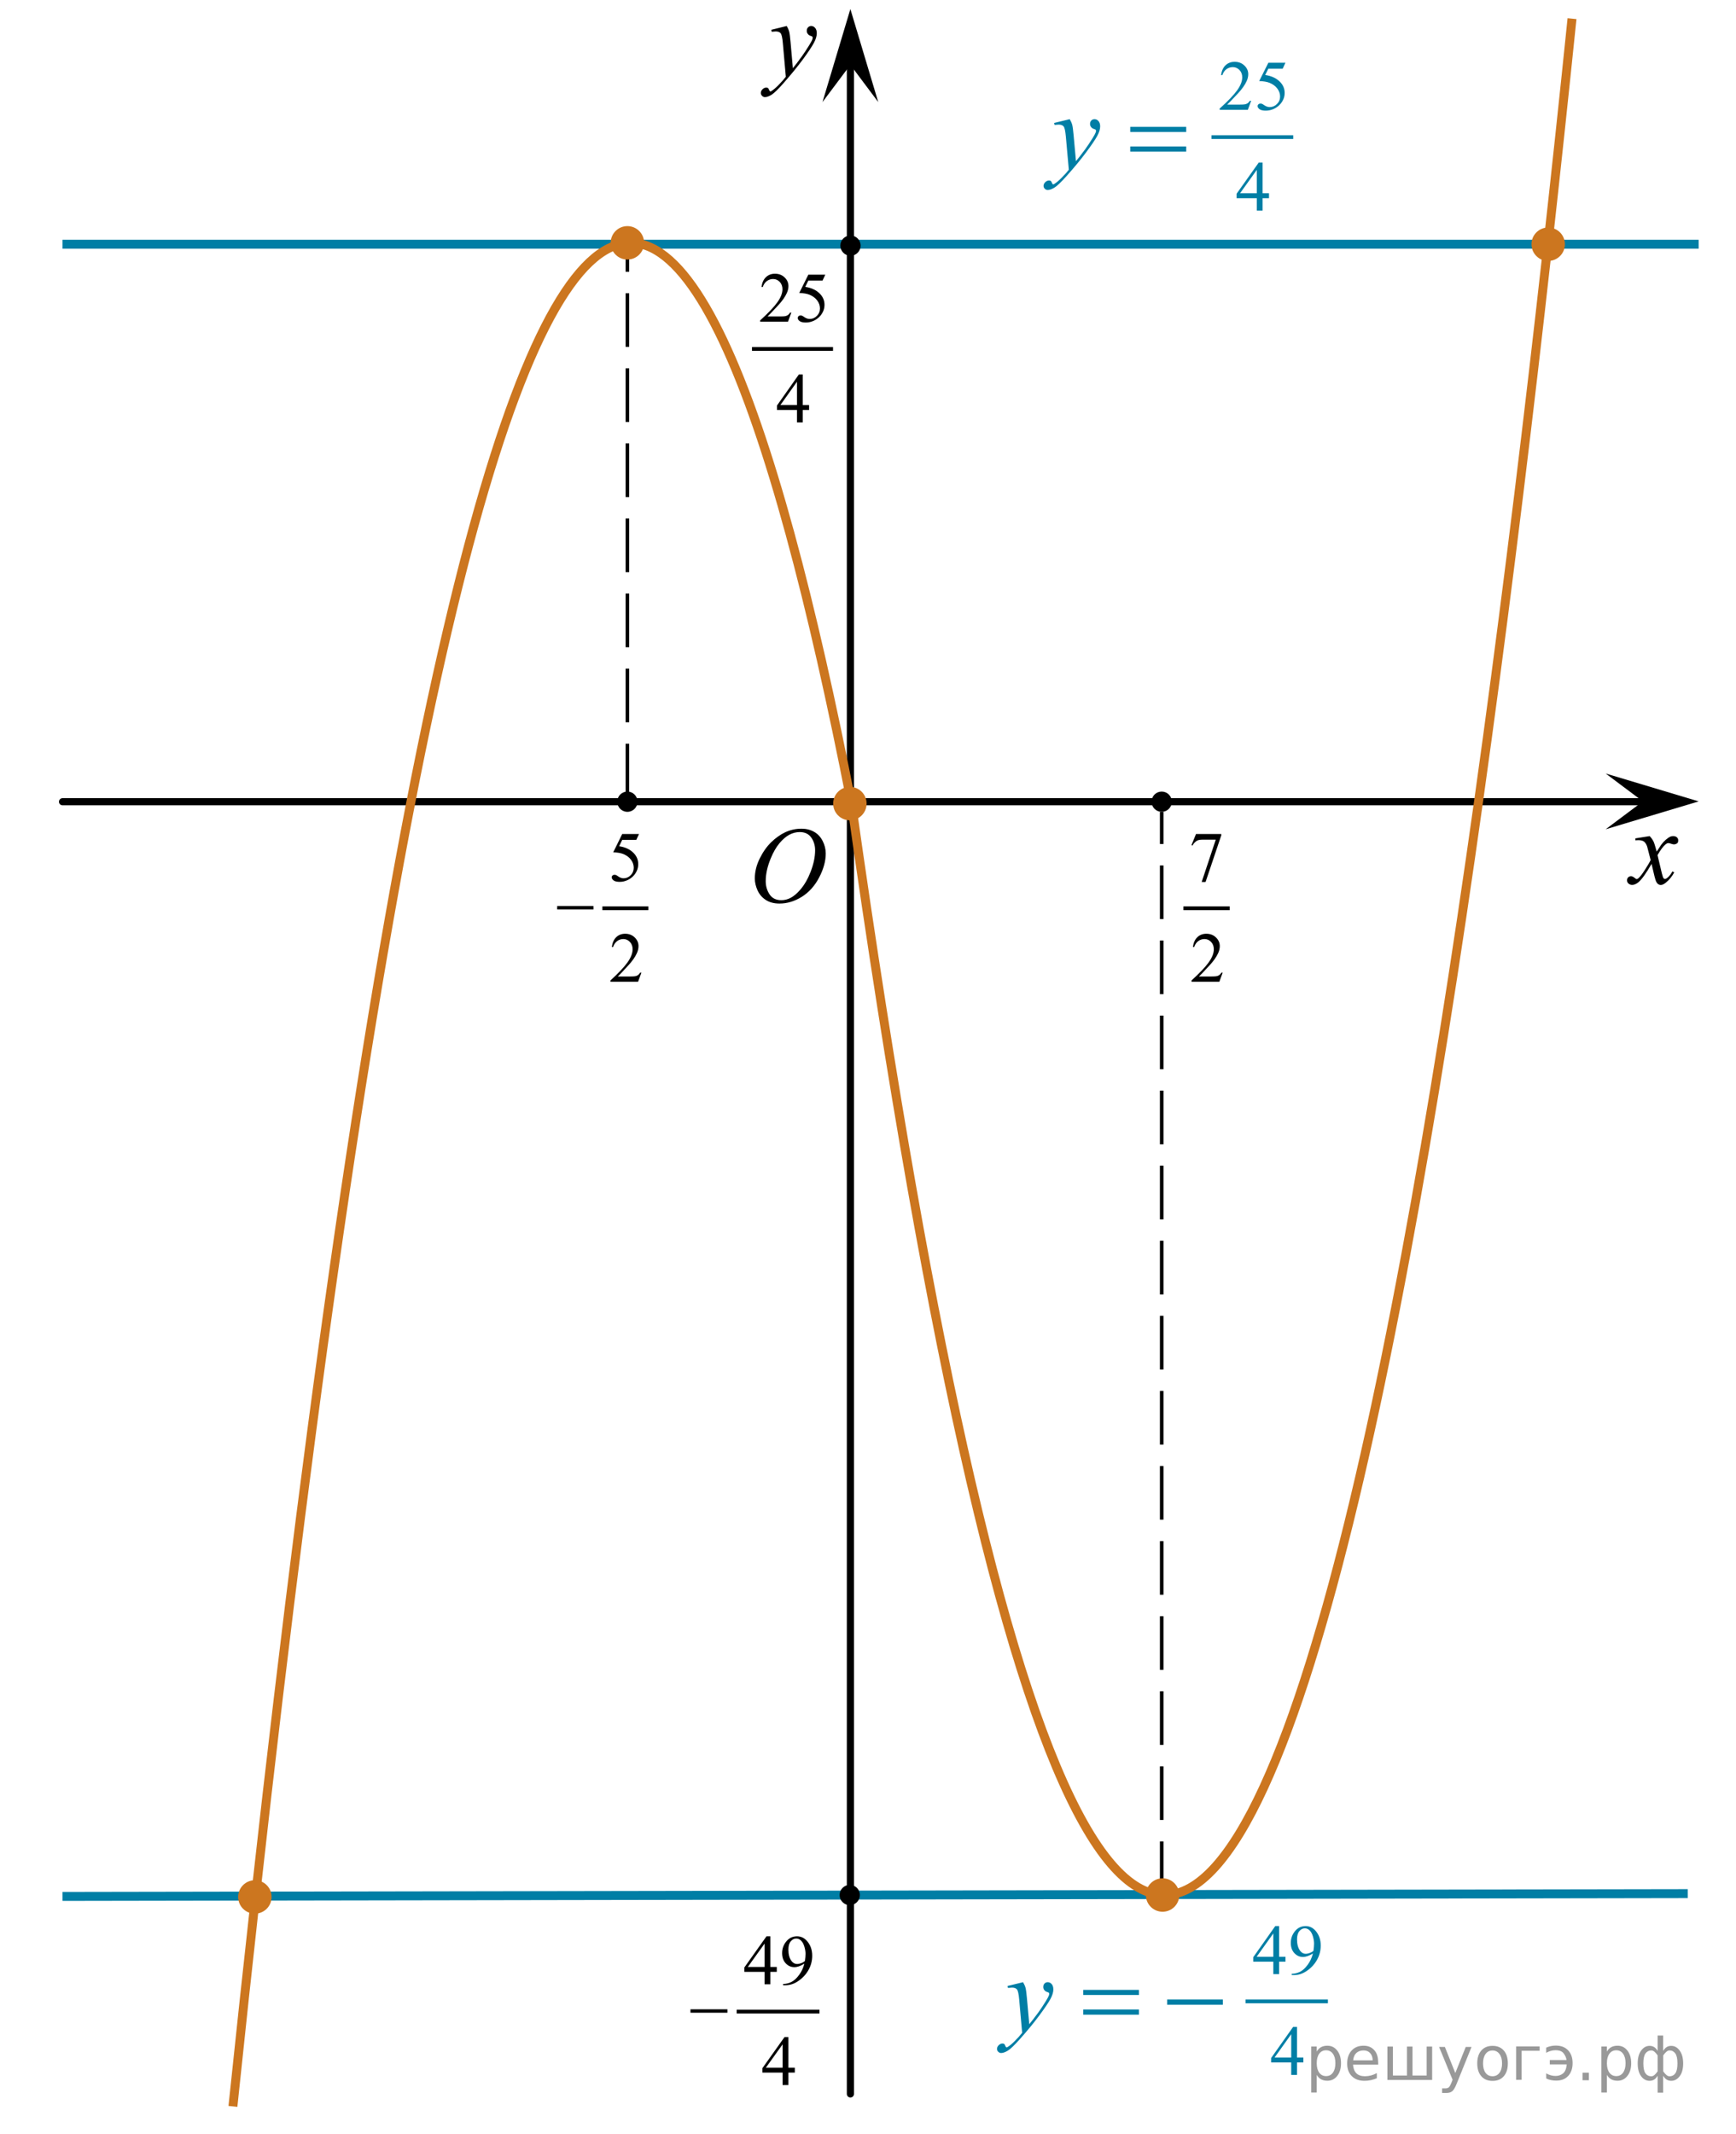 <?xml version="1.0" encoding="utf-8"?>
<!-- Generator: Adobe Illustrator 16.0.0, SVG Export Plug-In . SVG Version: 6.00 Build 0)  -->
<!DOCTYPE svg PUBLIC "-//W3C//DTD SVG 1.1//EN" "http://www.w3.org/Graphics/SVG/1.1/DTD/svg11.dtd">
<svg version="1.1" id="Слой_1" xmlns="http://www.w3.org/2000/svg" xmlns:xlink="http://www.w3.org/1999/xlink" x="0px" y="0px"
	 width="242.891px" height="298.418px" viewBox="-226.328 41.313 242.891 298.418"
	 enable-background="new -226.328 41.313 242.891 298.418" xml:space="preserve">
<path fill="none" stroke="#000000" stroke-linecap="round" stroke-linejoin="round" stroke-miterlimit="8" d="M-12.885,230.73"/>
<path fill="none" stroke="#95D390" stroke-width="1.25" stroke-linecap="round" stroke-linejoin="round" stroke-miterlimit="8" d="
	M-107.437,223.27"/>
<g>
	<g>
		<g>
			<g>
				<g>
					<g>
						<g>
							<g>
								<g>
									<g>
										<g>
											<g>
												<g>
													<g>
														<defs>
															<rect id="SVGID_1_" x="-123.665" y="153.705" width="16.438" height="17.871"/>
														</defs>
														<clipPath id="SVGID_2_">
															<use xlink:href="#SVGID_1_"  overflow="visible"/>
														</clipPath>
														<g clip-path="url(#SVGID_2_)">
															<path d="M-114.188,157.215c0.659,0,1.245,0.146,1.758,0.436c0.511,0.285,0.91,0.713,1.199,1.273
																c0.286,0.563,0.437,1.146,0.437,1.754c0,1.072-0.312,2.197-0.933,3.379c-0.621,1.18-1.435,2.076-2.435,2.697
																c-1,0.619-2.035,0.932-3.104,0.932c-0.771,0-1.414-0.172-1.935-0.516c-0.519-0.344-0.896-0.793-1.146-1.354
																c-0.248-0.563-0.371-1.104-0.371-1.635c0-0.938,0.226-1.854,0.673-2.771c0.448-0.911,0.983-1.681,1.606-2.289
																c0.623-0.606,1.289-1.084,1.989-1.413C-115.736,157.379-114.986,157.215-114.188,157.215z M-114.438,157.688
																c-0.49,0-0.974,0.122-1.438,0.365c-0.465,0.244-0.933,0.644-1.394,1.194c-0.461,0.554-0.877,1.271-1.244,2.177
																c-0.45,1.104-0.679,2.146-0.679,3.123c0,0.698,0.181,1.313,0.537,1.854c0.357,0.541,0.906,0.813,1.646,0.813
																c0.447,0,0.886-0.105,1.313-0.332c0.431-0.229,0.877-0.604,1.345-1.141c0.584-0.676,1.071-1.531,1.474-2.58
																c0.395-1.049,0.596-2.021,0.596-2.932c0-0.669-0.18-1.264-0.537-1.771
																C-113.18,157.944-113.719,157.688-114.438,157.688z"/>
														</g>
													</g>
												</g>
											</g>
										</g>
									</g>
								</g>
							</g>
						</g>
					</g>
				</g>
			</g>
		</g>
	</g>
</g>
<path fill="none" stroke="#000000" stroke-linecap="round" stroke-linejoin="round" stroke-miterlimit="8" d="M-128.58,329.919"/>
<g>
	<g>
		<g>
			<g>
				<g>
					<g>
						<g>
							<g>
								<g>
									<g>
										<g>
											<g>
												<g>
													<defs>
														<rect id="SVGID_3_" x="-1.348" y="155.307" width="12.357" height="13.729"/>
													</defs>
													<clipPath id="SVGID_4_">
														<use xlink:href="#SVGID_3_"  overflow="visible"/>
													</clipPath>
													<g clip-path="url(#SVGID_4_)">
														<path d="M4.484,158.251c0.238,0.256,0.422,0.513,0.545,0.771c0.092,0.184,0.232,0.646,0.438,1.396l0.648-0.979
															c0.172-0.229,0.381-0.461,0.627-0.679c0.244-0.213,0.461-0.354,0.646-0.438c0.116-0.054,0.248-0.07,0.395-0.07
															c0.213,0,0.381,0.059,0.506,0.17c0.125,0.109,0.188,0.25,0.188,0.412c0,0.188-0.036,0.313-0.104,0.385
															c-0.145,0.123-0.299,0.188-0.479,0.188c-0.104,0-0.215-0.021-0.331-0.063c-0.229-0.08-0.388-0.115-0.466-0.115
															c-0.116,0-0.259,0.064-0.42,0.203c-0.309,0.26-0.671,0.75-1.094,1.48l0.604,2.535
															c0.099,0.393,0.173,0.614,0.235,0.689c0.063,0.076,0.129,0.113,0.189,0.113c0.104,0,0.227-0.061,0.359-0.17
															c0.271-0.229,0.5-0.521,0.691-0.889l0.26,0.137c-0.313,0.578-0.703,1.063-1.184,1.441
															c-0.271,0.217-0.498,0.316-0.688,0.316c-0.271,0-0.494-0.146-0.655-0.465c-0.104-0.188-0.313-1.021-0.645-2.479
															c-0.77,1.332-1.382,2.188-1.845,2.569c-0.302,0.244-0.59,0.367-0.871,0.367c-0.195,0-0.375-0.066-0.539-0.213
															c-0.115-0.104-0.176-0.256-0.176-0.438c0-0.16,0.056-0.301,0.161-0.404c0.104-0.104,0.237-0.159,0.396-0.159
															c0.155,0,0.323,0.08,0.503,0.232c0.127,0.104,0.229,0.171,0.295,0.171c0.063,0,0.138-0.039,0.229-0.114
															c0.229-0.188,0.545-0.593,0.938-1.214c0.396-0.616,0.66-1.063,0.782-1.343c-0.306-1.191-0.472-1.825-0.493-1.896
															c-0.108-0.313-0.263-0.547-0.438-0.682c-0.188-0.136-0.448-0.197-0.811-0.197c-0.107,0-0.24,0.006-0.393,0.021v-0.271
															L4.484,158.251z"/>
													</g>
												</g>
											</g>
										</g>
									</g>
								</g>
							</g>
						</g>
					</g>
				</g>
			</g>
		</g>
	</g>
</g>
<polygon points="3.534,153.398 -1.673,149.496 11.341,153.398 -1.673,157.297 "/>
<path fill="none" stroke="#000000" stroke-linejoin="round" stroke-miterlimit="8" d="M-202.633,163.273"/>
<path fill="none" stroke="#000000" stroke-linejoin="round" stroke-miterlimit="8" d="M-26.579,216.475"/>
<path fill="none" stroke="#000000" stroke-linejoin="round" stroke-miterlimit="8" d="M-120.081,157.305"/>
<path fill="none" stroke="#000000" stroke-linejoin="round" stroke-miterlimit="8" d="M-125.581,330.841"/>
<line fill="none" stroke="#000000" stroke-linecap="round" stroke-linejoin="round" stroke-miterlimit="8" x1="3.838" y1="153.445" x2="-217.578" y2="153.445"/>
<line fill="none" stroke="#000000" stroke-linecap="round" stroke-linejoin="round" stroke-miterlimit="8" x1="-107.345" y1="44.688" x2="-107.345" y2="334.174"/>
<path fill="none" stroke="#95D390" stroke-width="1.25" stroke-linecap="round" stroke-linejoin="round" stroke-miterlimit="10" d="
	M-107.264,301.907"/>
<path fill="none" stroke="#000000" stroke-linecap="round" stroke-linejoin="round" stroke-miterlimit="8" d="M-107.417,74.98"/>
<path fill="none" stroke="#000000" stroke-linecap="round" stroke-linejoin="round" stroke-miterlimit="8" d="M-226.328,153.441"/>
<circle cx="-63.791" cy="153.44" r="1.417"/>
<circle cx="-138.547" cy="153.44" r="1.417"/>
<line fill="none" stroke="#000000" stroke-width="0.5" stroke-miterlimit="10" stroke-dasharray="7.5,3" x1="-63.791" y1="306.354" x2="-63.791" y2="154.857"/>
<path fill="none" stroke="#CC761F" stroke-width="1.25" stroke-linecap="round" stroke-linejoin="round" stroke-miterlimit="10" d="
	M-107.345,69.605"/>
<path fill="none" stroke="#CC761F" stroke-width="1.25" stroke-linecap="round" stroke-linejoin="round" stroke-miterlimit="10" d="
	M-107.437,339.73"/>
<line fill="none" stroke="#000000" stroke-width="0.5" stroke-miterlimit="10" stroke-dasharray="7.5,3" x1="-63.791" y1="306.354" x2="-107.437" y2="306.354"/>
<line fill="none" stroke="#000000" stroke-width="0.5" stroke-miterlimit="10" stroke-dasharray="7.5,3" x1="-138.547" y1="152.83" x2="-138.547" y2="75.665"/>
<path fill="none" stroke="#CC761F" stroke-width="1.25" stroke-miterlimit="10" d="M-120.531,43.928"/>
<path fill="none" stroke="#95D390" stroke-width="1.25" stroke-miterlimit="10" d="M-86.257,306.623"/>
<path fill="#CC761F" d="M6.625,41.313"/>
<line fill="none" stroke="#007EA5" stroke-width="1.25" stroke-miterlimit="10" x1="11.341" y1="75.471" x2="-217.578" y2="75.471"/>
<circle cx="-107.333" cy="75.665" r="1.417"/>
<circle fill="#CC761F" cx="-138.547" cy="75.276" r="2.339"/>
<line fill="none" stroke="#007EA5" stroke-width="1.25" stroke-miterlimit="10" x1="9.813" y1="306.159" x2="-217.578" y2="306.549"/>
<circle cx="-107.437" cy="306.354" r="1.417"/>
<circle fill="#CC761F" cx="-63.667" cy="306.354" r="2.339"/>
<path fill="none" stroke="#CC761F" stroke-width="1.25" stroke-miterlimit="10" d="M-6.381,43.921
	C-23.764,213.234-61.62,476.438-107.227,153.445"/>
<path fill="none" stroke="#CC761F" stroke-width="1.25" stroke-miterlimit="10" d="M-193.738,335.917
	c34.085-326.638,64.64-294.33,86.542-182.261"/>
<circle fill="#CC761F" cx="-190.667" cy="306.623" r="2.339"/>
<circle fill="#CC761F" cx="-9.714" cy="75.471" r="2.339"/>
<g>
	
		<line fill="none" stroke="#000000" stroke-width="0.527" stroke-linecap="square" stroke-miterlimit="10" x1="-120.853" y1="90.116" x2="-110.04" y2="90.116"/>
	<g>
		<path d="M-115.611,85.04l-0.463,1.266h-3.902v-0.179c1.147-1.041,1.956-1.892,2.424-2.551c0.468-0.66,0.703-1.263,0.703-1.809
			c0-0.417-0.128-0.759-0.385-1.028c-0.257-0.268-0.564-0.402-0.922-0.402c-0.325,0-0.617,0.094-0.876,0.284
			c-0.258,0.189-0.449,0.466-0.573,0.832h-0.181c0.082-0.598,0.29-1.057,0.627-1.377c0.336-0.32,0.757-0.48,1.261-0.48
			c0.537,0,0.984,0.171,1.344,0.514s0.539,0.747,0.539,1.212c0,0.333-0.078,0.666-0.234,0.999c-0.241,0.523-0.631,1.078-1.17,1.663
			c-0.81,0.879-1.315,1.41-1.517,1.59h1.727c0.351,0,0.597-0.013,0.739-0.039s0.269-0.079,0.383-0.158s0.213-0.191,0.297-0.337
			H-115.611z"/>
		<path d="M-110.86,79.729l-0.381,0.825h-1.99l-0.434,0.882c0.861,0.126,1.544,0.445,2.048,0.956
			c0.433,0.439,0.649,0.957,0.649,1.552c0,0.346-0.071,0.666-0.212,0.96c-0.141,0.294-0.319,0.545-0.534,0.751
			c-0.214,0.207-0.454,0.374-0.717,0.5c-0.374,0.178-0.758,0.267-1.151,0.267c-0.396,0-0.685-0.067-0.866-0.201
			c-0.18-0.134-0.271-0.282-0.271-0.443c0-0.091,0.037-0.171,0.112-0.24c0.075-0.069,0.169-0.104,0.283-0.104
			c0.084,0,0.159,0.013,0.222,0.039c0.063,0.026,0.171,0.092,0.324,0.199c0.244,0.168,0.491,0.252,0.741,0.252
			c0.38,0,0.715-0.143,1.002-0.429c0.288-0.286,0.432-0.635,0.432-1.045c0-0.397-0.128-0.769-0.385-1.113s-0.611-0.61-1.063-0.798
			c-0.354-0.145-0.837-0.229-1.449-0.252l1.269-2.556H-110.86z"/>
	</g>
	<g>
		<path d="M-113.125,97.964v0.689h-0.888v1.736h-0.805v-1.736h-2.8v-0.621l3.068-4.354h0.537v4.287H-113.125z M-114.818,97.964
			v-3.263l-2.322,3.263H-114.818z"/>
	</g>
</g>
<g>
	
		<line fill="none" stroke="#000000" stroke-width="0.527" stroke-linecap="square" stroke-miterlimit="10" x1="-122.995" y1="322.662" x2="-111.936" y2="322.662"/>
	<g>
		<path d="M-117.646,316.413v0.688h-0.896v1.736h-0.813v-1.736h-2.826v-0.62l3.097-4.354h0.542v4.286H-117.646z M-119.355,316.413
			v-3.264l-2.344,3.264H-119.355z"/>
		<path d="M-116.765,318.974v-0.18c0.427-0.006,0.824-0.104,1.192-0.293c0.367-0.189,0.723-0.52,1.066-0.992
			c0.343-0.472,0.582-0.99,0.716-1.557c-0.515,0.327-0.981,0.49-1.398,0.49c-0.469,0-0.872-0.179-1.207-0.536
			c-0.334-0.356-0.502-0.831-0.502-1.423c0-0.575,0.167-1.088,0.502-1.537c0.404-0.547,0.931-0.819,1.581-0.819
			c0.548,0,1.018,0.223,1.408,0.669c0.479,0.553,0.719,1.234,0.719,2.046c0,0.731-0.182,1.412-0.546,2.044
			c-0.365,0.633-0.872,1.157-1.521,1.574c-0.529,0.343-1.105,0.514-1.729,0.514H-116.765z M-113.712,315.594
			c0.059-0.42,0.088-0.757,0.088-1.009c0-0.313-0.054-0.652-0.163-1.016c-0.108-0.364-0.262-0.643-0.46-0.837
			c-0.198-0.193-0.424-0.291-0.677-0.291c-0.292,0-0.548,0.13-0.768,0.389c-0.22,0.259-0.33,0.643-0.33,1.153
			c0,0.683,0.146,1.216,0.438,1.601c0.213,0.278,0.476,0.417,0.788,0.417c0.151,0,0.33-0.035,0.537-0.106
			C-114.052,315.823-113.87,315.723-113.712,315.594z"/>
	</g>
	<g>
		<path d="M-115.123,330.504v0.688h-0.896v1.736h-0.813v-1.736h-2.826v-0.62l3.097-4.354h0.542v4.286H-115.123z M-116.832,330.504
			v-3.264l-2.344,3.264H-116.832z"/>
	</g>
	<g>
		<path d="M-129.722,322.337h5.17v0.479h-5.17V322.337z"/>
	</g>
</g>
<g>
	<g>
		<g>
			<g>
				<g>
					<g>
						<g>
							<g>
								<g>
									<g>
										<g>
											<g>
												<defs>
													<rect id="SVGID_5_" x="-122.571" y="42.008" width="13.746" height="16.49"/>
												</defs>
												<clipPath id="SVGID_6_">
													<use xlink:href="#SVGID_5_"  overflow="visible"/>
												</clipPath>
												<g clip-path="url(#SVGID_6_)">
													<path d="M-116.257,44.949c0.168,0.284,0.282,0.552,0.349,0.801c0.063,0.248,0.127,0.735,0.19,1.465l0.322,3.634
														c0.298-0.354,0.727-0.913,1.283-1.685c0.271-0.374,0.604-0.885,1.004-1.526c0.239-0.396,0.393-0.67,0.441-0.825
														c0.028-0.078,0.043-0.159,0.043-0.243c0-0.056-0.017-0.102-0.051-0.133c-0.035-0.034-0.125-0.075-0.271-0.122
														s-0.268-0.135-0.358-0.26c-0.099-0.126-0.146-0.271-0.146-0.435c0-0.201,0.063-0.363,0.183-0.485
														c0.113-0.122,0.268-0.186,0.438-0.186c0.216,0,0.398,0.09,0.554,0.271c0.15,0.182,0.229,0.429,0.229,0.739
														c0,0.393-0.134,0.833-0.396,1.332c-0.268,0.5-0.771,1.271-1.53,2.301c-0.763,1.032-1.681,2.159-2.759,3.384
														c-0.737,0.841-1.293,1.369-1.646,1.59c-0.357,0.221-0.668,0.329-0.925,0.329c-0.151,0-0.286-0.062-0.401-0.176
														c-0.113-0.113-0.174-0.25-0.174-0.4c0-0.19,0.08-0.365,0.239-0.522c0.155-0.156,0.334-0.232,0.521-0.232
														c0.101,0,0.183,0.021,0.241,0.063c0.041,0.023,0.084,0.097,0.132,0.21c0.05,0.116,0.093,0.192,0.129,0.231
														c0.021,0.021,0.056,0.037,0.091,0.037c0.025,0,0.082-0.023,0.15-0.074c0.271-0.167,0.586-0.435,0.944-0.797
														c0.474-0.481,0.819-0.876,1.05-1.184l-0.414-4.681c-0.064-0.771-0.172-1.242-0.313-1.41
														c-0.143-0.167-0.366-0.251-0.691-0.251c-0.104,0-0.287,0.019-0.557,0.045l-0.063-0.271L-116.257,44.949z"/>
												</g>
											</g>
										</g>
									</g>
								</g>
							</g>
						</g>
					</g>
				</g>
			</g>
		</g>
	</g>
</g>
<polygon points="-107.348,50.383 -111.25,55.589 -107.348,42.579 -103.45,55.589 "/>
<path fill="none" stroke="#007EA5" stroke-width="1.25" stroke-miterlimit="10" d="M16.563,306.354"/>
<path fill="#CC761F" d="M-221.938,338.063"/>
<g>
	
		<line fill="none" stroke="#000000" stroke-width="0.527" stroke-linecap="square" stroke-miterlimit="10" x1="-60.486" y1="168.345" x2="-54.542" y2="168.345"/>
	<g>
		<path d="M-58.991,157.959h3.537v0.184l-2.199,6.527h-0.544l1.97-5.921h-1.815c-0.366,0-0.627,0.044-0.783,0.131
			c-0.272,0.148-0.491,0.378-0.657,0.688l-0.141-0.053L-58.991,157.959z"/>
	</g>
	<g>
		<path d="M-55.261,177.353l-0.462,1.266h-3.892v-0.18c1.145-1.041,1.951-1.891,2.418-2.551c0.467-0.659,0.701-1.262,0.701-1.809
			c0-0.417-0.128-0.76-0.384-1.027c-0.256-0.269-0.563-0.403-0.919-0.403c-0.325,0-0.616,0.095-0.874,0.284
			s-0.448,0.466-0.571,0.831h-0.18c0.081-0.598,0.29-1.057,0.625-1.377c0.336-0.32,0.755-0.479,1.258-0.479
			c0.535,0,0.982,0.171,1.34,0.514s0.538,0.747,0.538,1.212c0,0.333-0.078,0.666-0.234,0.999c-0.24,0.524-0.629,1.078-1.167,1.663
			c-0.808,0.88-1.312,1.41-1.513,1.591h1.722c0.35,0,0.596-0.013,0.737-0.039c0.141-0.025,0.269-0.078,0.382-0.157
			c0.114-0.079,0.212-0.191,0.297-0.337H-55.261z"/>
	</g>
</g>
<g>
	
		<line fill="none" stroke="#000000" stroke-width="0.527" stroke-linecap="square" stroke-miterlimit="10" x1="-141.782" y1="168.345" x2="-135.878" y2="168.345"/>
	<g>
		<path d="M-136.924,157.959l-0.377,0.824h-1.971l-0.43,0.883c0.854,0.126,1.53,0.444,2.029,0.955
			c0.429,0.439,0.643,0.957,0.643,1.552c0,0.346-0.07,0.666-0.21,0.96s-0.316,0.545-0.529,0.752
			c-0.212,0.207-0.449,0.373-0.71,0.499c-0.371,0.178-0.75,0.267-1.14,0.267c-0.393,0-0.679-0.067-0.857-0.201
			s-0.268-0.282-0.268-0.443c0-0.091,0.037-0.171,0.111-0.24s0.167-0.104,0.28-0.104c0.084,0,0.157,0.013,0.22,0.039
			c0.063,0.025,0.17,0.092,0.321,0.199c0.242,0.168,0.486,0.252,0.734,0.252c0.377,0,0.708-0.144,0.993-0.43
			c0.285-0.286,0.428-0.634,0.428-1.045c0-0.397-0.127-0.769-0.382-1.112c-0.254-0.345-0.605-0.61-1.053-0.798
			c-0.351-0.146-0.829-0.229-1.435-0.252l1.256-2.556H-136.924z"/>
	</g>
	<g>
		<path d="M-136.59,177.353l-0.459,1.266h-3.865v-0.18c1.137-1.041,1.938-1.891,2.401-2.551c0.464-0.659,0.696-1.262,0.696-1.809
			c0-0.417-0.127-0.76-0.382-1.027c-0.254-0.269-0.559-0.403-0.913-0.403c-0.322,0-0.611,0.095-0.867,0.284
			c-0.256,0.189-0.445,0.466-0.568,0.831h-0.179c0.081-0.598,0.288-1.057,0.621-1.377c0.333-0.32,0.75-0.479,1.249-0.479
			c0.532,0,0.975,0.171,1.331,0.514s0.534,0.747,0.534,1.212c0,0.333-0.077,0.666-0.231,0.999c-0.239,0.524-0.625,1.078-1.16,1.663
			c-0.802,0.88-1.303,1.41-1.502,1.591h1.71c0.348,0,0.592-0.013,0.732-0.039c0.14-0.025,0.267-0.078,0.379-0.157
			s0.211-0.191,0.295-0.337H-136.59z"/>
	</g>
	<g>
		<path d="M-148.37,168.033h5.073v0.479h-5.073V168.033z"/>
	</g>
</g>
<g>
	
		<line fill="none" stroke="#007EA5" stroke-width="0.527" stroke-linecap="square" stroke-miterlimit="10" x1="-56.563" y1="60.489" x2="-45.65" y2="60.489"/>
	<g>
		<path fill="#007EA5" d="M-51.271,55.408l-0.468,1.267h-3.938v-0.18c1.158-1.042,1.974-1.893,2.446-2.553
			c0.473-0.66,0.709-1.264,0.709-1.811c0-0.417-0.129-0.76-0.389-1.029S-53.48,50.7-53.841,50.7c-0.328,0-0.623,0.095-0.883,0.284
			c-0.261,0.189-0.454,0.467-0.579,0.833h-0.182c0.082-0.599,0.293-1.058,0.632-1.378c0.34-0.32,0.764-0.48,1.273-0.48
			c0.542,0,0.993,0.171,1.356,0.515c0.363,0.343,0.544,0.748,0.544,1.213c0,0.333-0.079,0.667-0.236,1
			c-0.243,0.524-0.637,1.079-1.181,1.665c-0.817,0.88-1.328,1.411-1.531,1.592h1.743c0.354,0,0.603-0.013,0.746-0.039
			c0.143-0.026,0.271-0.079,0.386-0.158c0.115-0.08,0.215-0.192,0.3-0.337H-51.271z"/>
		<path fill="#007EA5" d="M-46.477,50.093l-0.384,0.825h-2.009l-0.438,0.883c0.87,0.126,1.559,0.445,2.067,0.956
			c0.437,0.44,0.655,0.958,0.655,1.553c0,0.346-0.071,0.667-0.214,0.961c-0.143,0.294-0.323,0.545-0.539,0.752
			c-0.217,0.207-0.458,0.374-0.724,0.5c-0.377,0.178-0.765,0.267-1.162,0.267c-0.4,0-0.691-0.067-0.874-0.202
			s-0.273-0.282-0.273-0.444c0-0.091,0.038-0.171,0.113-0.24c0.075-0.07,0.17-0.104,0.286-0.104c0.085,0,0.16,0.013,0.224,0.039
			c0.064,0.026,0.173,0.092,0.328,0.199c0.246,0.168,0.496,0.252,0.748,0.252c0.384,0,0.721-0.143,1.012-0.43
			c0.291-0.286,0.436-0.635,0.436-1.046c0-0.398-0.13-0.769-0.389-1.114s-0.617-0.611-1.073-0.798
			c-0.358-0.146-0.845-0.23-1.462-0.252l1.28-2.558H-46.477z"/>
	</g>
	<g>
		<path fill="#007EA5" d="M-48.777,68.344v0.689h-0.896v1.737h-0.812v-1.737h-2.826v-0.622l3.096-4.358h0.542v4.291H-48.777z
			 M-50.485,68.344v-3.267l-2.343,3.267H-50.485z"/>
	</g>
	<g>
		<path fill="#007EA5" d="M-76.659,57.98c0.169,0.285,0.286,0.55,0.351,0.798s0.129,0.734,0.194,1.46l0.329,3.618
			c0.298-0.353,0.731-0.912,1.298-1.677c0.273-0.373,0.611-0.88,1.014-1.522c0.244-0.392,0.393-0.667,0.448-0.823
			c0.03-0.079,0.044-0.16,0.044-0.243c0-0.054-0.017-0.098-0.052-0.133c-0.035-0.034-0.125-0.075-0.272-0.121
			c-0.147-0.046-0.269-0.132-0.366-0.257c-0.097-0.125-0.146-0.269-0.146-0.43c0-0.201,0.06-0.363,0.179-0.485
			s0.269-0.184,0.448-0.184c0.219,0,0.405,0.09,0.559,0.269c0.154,0.179,0.231,0.425,0.231,0.739c0,0.387-0.134,0.83-0.403,1.327
			s-0.786,1.261-1.551,2.291c-0.766,1.03-1.693,2.152-2.782,3.368c-0.751,0.838-1.308,1.367-1.671,1.585
			c-0.363,0.218-0.674,0.327-0.933,0.327c-0.154,0-0.29-0.058-0.406-0.173s-0.175-0.249-0.175-0.401
			c0-0.191,0.081-0.365,0.242-0.522c0.162-0.157,0.337-0.235,0.526-0.235c0.1,0,0.182,0.022,0.246,0.066
			c0.04,0.024,0.083,0.095,0.131,0.21c0.047,0.115,0.09,0.192,0.13,0.231c0.025,0.024,0.055,0.037,0.089,0.037
			c0.03,0,0.082-0.024,0.157-0.073c0.273-0.167,0.592-0.432,0.955-0.794c0.478-0.48,0.831-0.873,1.06-1.177l-0.418-4.662
			c-0.07-0.77-0.174-1.238-0.313-1.404c-0.14-0.167-0.373-0.25-0.701-0.25c-0.104,0-0.291,0.015-0.56,0.044l-0.067-0.272
			L-76.659,57.98z"/>
	</g>
	<g>
		<path fill="#007EA5" d="M-68.192,59.054h7.832v0.713h-7.832V59.054z M-68.192,61.797h7.832v0.728h-7.832V61.797z"/>
	</g>
</g>
<line fill="none" stroke="#007EA5" stroke-width="0.527" stroke-linecap="square" stroke-miterlimit="10" x1="-51.8" y1="321.23" x2="-40.798" y2="321.23"/>
<g>
	<path fill="#007EA5" d="M-46.472,314.988v0.689h-0.892v1.737h-0.808v-1.737h-2.812v-0.621l3.082-4.358h0.539v4.29H-46.472z
		 M-48.172,314.988v-3.267l-2.332,3.267H-48.172z"/>
	<path fill="#007EA5" d="M-45.595,317.551v-0.18c0.424-0.006,0.819-0.104,1.186-0.293c0.366-0.189,0.719-0.521,1.061-0.993
		c0.341-0.472,0.579-0.991,0.712-1.558c-0.513,0.327-0.977,0.49-1.391,0.49c-0.467,0-0.867-0.179-1.2-0.536s-0.5-0.833-0.5-1.425
		c0-0.576,0.167-1.089,0.5-1.538c0.402-0.547,0.926-0.82,1.573-0.82c0.545,0,1.012,0.223,1.401,0.669
		c0.477,0.554,0.715,1.236,0.715,2.049c0,0.731-0.181,1.413-0.544,2.046c-0.362,0.632-0.867,1.157-1.514,1.574
		c-0.526,0.344-1.099,0.515-1.72,0.515H-45.595z M-42.558,314.168c0.059-0.421,0.088-0.757,0.088-1.01
		c0-0.313-0.054-0.652-0.162-1.017c-0.108-0.364-0.261-0.643-0.458-0.837c-0.197-0.194-0.422-0.291-0.673-0.291
		c-0.291,0-0.545,0.129-0.764,0.388s-0.328,0.645-0.328,1.155c0,0.683,0.145,1.217,0.436,1.602c0.212,0.278,0.474,0.418,0.784,0.418
		c0.15,0,0.328-0.036,0.534-0.107C-42.896,314.397-42.714,314.298-42.558,314.168z"/>
</g>
<g>
	<path fill="#007EA5" d="M-43.968,329.084v0.689h-0.892v1.737h-0.808v-1.737h-2.812v-0.621l3.082-4.358h0.539v4.29H-43.968z
		 M-45.667,329.084v-3.267L-48,329.084H-45.667z"/>
</g>
<g>
	<path fill="#007EA5" d="M-83.187,318.546c0.168,0.284,0.285,0.551,0.349,0.798c0.064,0.248,0.129,0.734,0.193,1.46l0.326,3.618
		c0.297-0.354,0.728-0.912,1.292-1.677c0.272-0.373,0.608-0.88,1.009-1.522c0.242-0.392,0.391-0.667,0.445-0.823
		c0.03-0.078,0.044-0.159,0.044-0.243c0-0.054-0.017-0.098-0.052-0.132s-0.125-0.075-0.271-0.122
		c-0.146-0.046-0.267-0.132-0.364-0.257s-0.145-0.269-0.145-0.431c0-0.2,0.059-0.362,0.178-0.485
		c0.119-0.122,0.268-0.184,0.446-0.184c0.217,0,0.403,0.09,0.557,0.269c0.153,0.179,0.23,0.426,0.23,0.739
		c0,0.387-0.134,0.83-0.401,1.327c-0.267,0.498-0.782,1.261-1.544,2.291c-0.762,1.029-1.685,2.151-2.769,3.368
		c-0.747,0.838-1.301,1.366-1.663,1.584c-0.361,0.219-0.67,0.327-0.928,0.327c-0.153,0-0.289-0.058-0.405-0.173
		s-0.174-0.248-0.174-0.4c0-0.191,0.081-0.365,0.241-0.522c0.161-0.156,0.335-0.235,0.523-0.235c0.099,0,0.181,0.022,0.245,0.066
		c0.04,0.024,0.083,0.095,0.13,0.21c0.047,0.115,0.09,0.192,0.13,0.231c0.025,0.024,0.055,0.037,0.089,0.037
		c0.03,0,0.082-0.025,0.156-0.074c0.272-0.166,0.589-0.431,0.95-0.794c0.475-0.48,0.826-0.873,1.054-1.177l-0.416-4.662
		c-0.069-0.77-0.173-1.237-0.312-1.404c-0.139-0.167-0.371-0.25-0.698-0.25c-0.104,0-0.29,0.015-0.557,0.044l-0.067-0.272
		L-83.187,318.546z"/>
</g>
<g>
	<path fill="#007EA5" d="M-74.764,319.62h7.794v0.713h-7.794V319.62z M-74.764,322.362h7.794v0.729h-7.794V322.362z"/>
	<path fill="#007EA5" d="M-63.031,320.966h7.794v0.728h-7.794V320.966z"/>
</g>
<circle fill="#CC761F" cx="-107.417" cy="153.705" r="2.339"/>
<g style="stroke:none;fill:#000;fill-opacity:0.40"><path d="m -42.1,331.5 v 2.48 h -0.77 v -6.44 h 0.77 v 0.71 q 0.24,-0.42 0.61,-0.62 0.37,-0.20 0.88,-0.20 0.85,0 1.38,0.68 0.53,0.68 0.53,1.77 0,1.10 -0.53,1.77 -0.53,0.68 -1.38,0.68 -0.51,0 -0.88,-0.20 -0.37,-0.20 -0.61,-0.62 z m 2.61,-1.63 q 0,-0.85 -0.35,-1.32 -0.35,-0.48 -0.95,-0.48 -0.61,0 -0.96,0.48 -0.35,0.48 -0.35,1.32 0,0.85 0.35,1.33 0.35,0.48 0.96,0.48 0.61,0 0.95,-0.48 0.35,-0.48 0.35,-1.33 z"/><path d="m -33.5,329.7 v 0.38 h -3.52 q 0.05,0.79 0.47,1.21 0.43,0.41 1.19,0.41 0.44,0 0.85,-0.11 0.42,-0.11 0.82,-0.33 v 0.72 q -0.41,0.17 -0.85,0.27 -0.43,0.09 -0.88,0.09 -1.12,0 -1.77,-0.65 -0.65,-0.65 -0.65,-1.76 0,-1.15 0.62,-1.82 0.62,-0.68 1.67,-0.68 0.94,0 1.49,0.61 0.55,0.60 0.55,1.65 z m -0.77,-0.23 q -0.01,-0.63 -0.35,-1.00 -0.34,-0.38 -0.91,-0.38 -0.64,0 -1.03,0.36 -0.38,0.36 -0.44,1.02 z"/><path d="m -28.7,331.6 h 1.98 v -4.05 h 0.77 v 4.67 h -6.26 v -4.67 h 0.77 v 4.05 h 1.97 v -4.05 h 0.77 z"/><path d="m -22.5,332.7 q -0.33,0.83 -0.63,1.09 -0.31,0.25 -0.82,0.25 h -0.61 v -0.64 h 0.45 q 0.32,0 0.49,-0.15 0.17,-0.15 0.39,-0.71 l 0.14,-0.35 -1.89,-4.59 h 0.81 l 1.46,3.65 1.46,-3.65 h 0.81 z"/><path d="m -17.5,328.1 q -0.62,0 -0.97,0.48 -0.36,0.48 -0.36,1.32 0,0.84 0.35,1.32 0.36,0.48 0.98,0.48 0.61,0 0.97,-0.48 0.36,-0.48 0.36,-1.32 0,-0.83 -0.36,-1.31 -0.36,-0.49 -0.97,-0.49 z m 0,-0.65 q 1,0 1.57,0.65 0.57,0.65 0.57,1.80 0,1.15 -0.57,1.80 -0.57,0.65 -1.57,0.65 -1.00,0 -1.57,-0.65 -0.57,-0.65 -0.57,-1.80 0,-1.15 0.57,-1.80 0.57,-0.65 1.57,-0.65 z"/><path d="m -14.2,332.2 v -4.67 h 3.29 v 0.61 h -2.52 v 4.05 z"/><path d="m -10.0,331.3 q 0.66,0.36 1.31,0.36 0.61,0 1.05,-0.35 0.44,-0.36 0.52,-1.27 h -2.37 v -0.61 h 2.34 q -0.05,-0.44 -0.38,-0.90 -0.33,-0.47 -1.16,-0.47 -0.64,0 -1.31,0.36 v -0.72 q 0.65,-0.29 1.35,-0.29 1.09,0 1.72,0.66 0.63,0.66 0.63,1.79 0,1.12 -0.61,1.79 -0.61,0.66 -1.68,0.66 -0.79,0 -1.40,-0.30 z"/><path d="m -4.9,331.2 h 0.88 v 1.06 h -0.88 z"/><path d="m -1.5,331.5 v 2.48 h -0.77 v -6.44 h 0.77 v 0.71 q 0.24,-0.42 0.61,-0.62 0.37,-0.20 0.88,-0.20 0.85,0 1.38,0.68 0.53,0.68 0.53,1.77 0,1.10 -0.53,1.77 -0.53,0.68 -1.38,0.68 -0.51,0 -0.88,-0.20 -0.37,-0.20 -0.61,-0.62 z m 2.61,-1.63 q 0,-0.85 -0.35,-1.32 -0.35,-0.48 -0.95,-0.48 -0.61,0 -0.96,0.48 -0.35,0.48 -0.35,1.32 0,0.85 0.35,1.33 0.35,0.48 0.96,0.48 0.61,0 0.95,-0.48 0.35,-0.48 0.35,-1.33 z"/><path d="m 3.6,329.9 q 0,0.98 0.30,1.40 0.30,0.41 0.82,0.41 0.41,0 0.88,-0.70 v -2.22 q -0.47,-0.70 -0.88,-0.70 -0.51,0 -0.82,0.42 -0.30,0.41 -0.30,1.39 z m 2,4.10 v -2.37 q -0.24,0.39 -0.51,0.55 -0.27,0.16 -0.62,0.16 -0.70,0 -1.18,-0.64 -0.48,-0.65 -0.48,-1.79 0,-1.15 0.48,-1.80 0.49,-0.66 1.18,-0.66 0.35,0 0.62,0.16 0.28,0.16 0.51,0.55 v -2.15 h 0.77 v 2.15 q 0.24,-0.39 0.51,-0.55 0.28,-0.16 0.62,-0.16 0.70,0 1.18,0.66 0.49,0.66 0.49,1.80 0,1.15 -0.49,1.79 -0.48,0.64 -1.18,0.64 -0.35,0 -0.62,-0.16 -0.27,-0.16 -0.51,-0.55 v 2.37 z m 2.77,-4.10 q 0,-0.98 -0.30,-1.39 -0.30,-0.42 -0.81,-0.42 -0.41,0 -0.88,0.70 v 2.22 q 0.47,0.70 0.88,0.70 0.51,0 0.81,-0.41 0.30,-0.42 0.30,-1.40 z"/></g></svg>

<!--File created and owned by https://sdamgia.ru. Copying is prohibited. All rights reserved.-->
